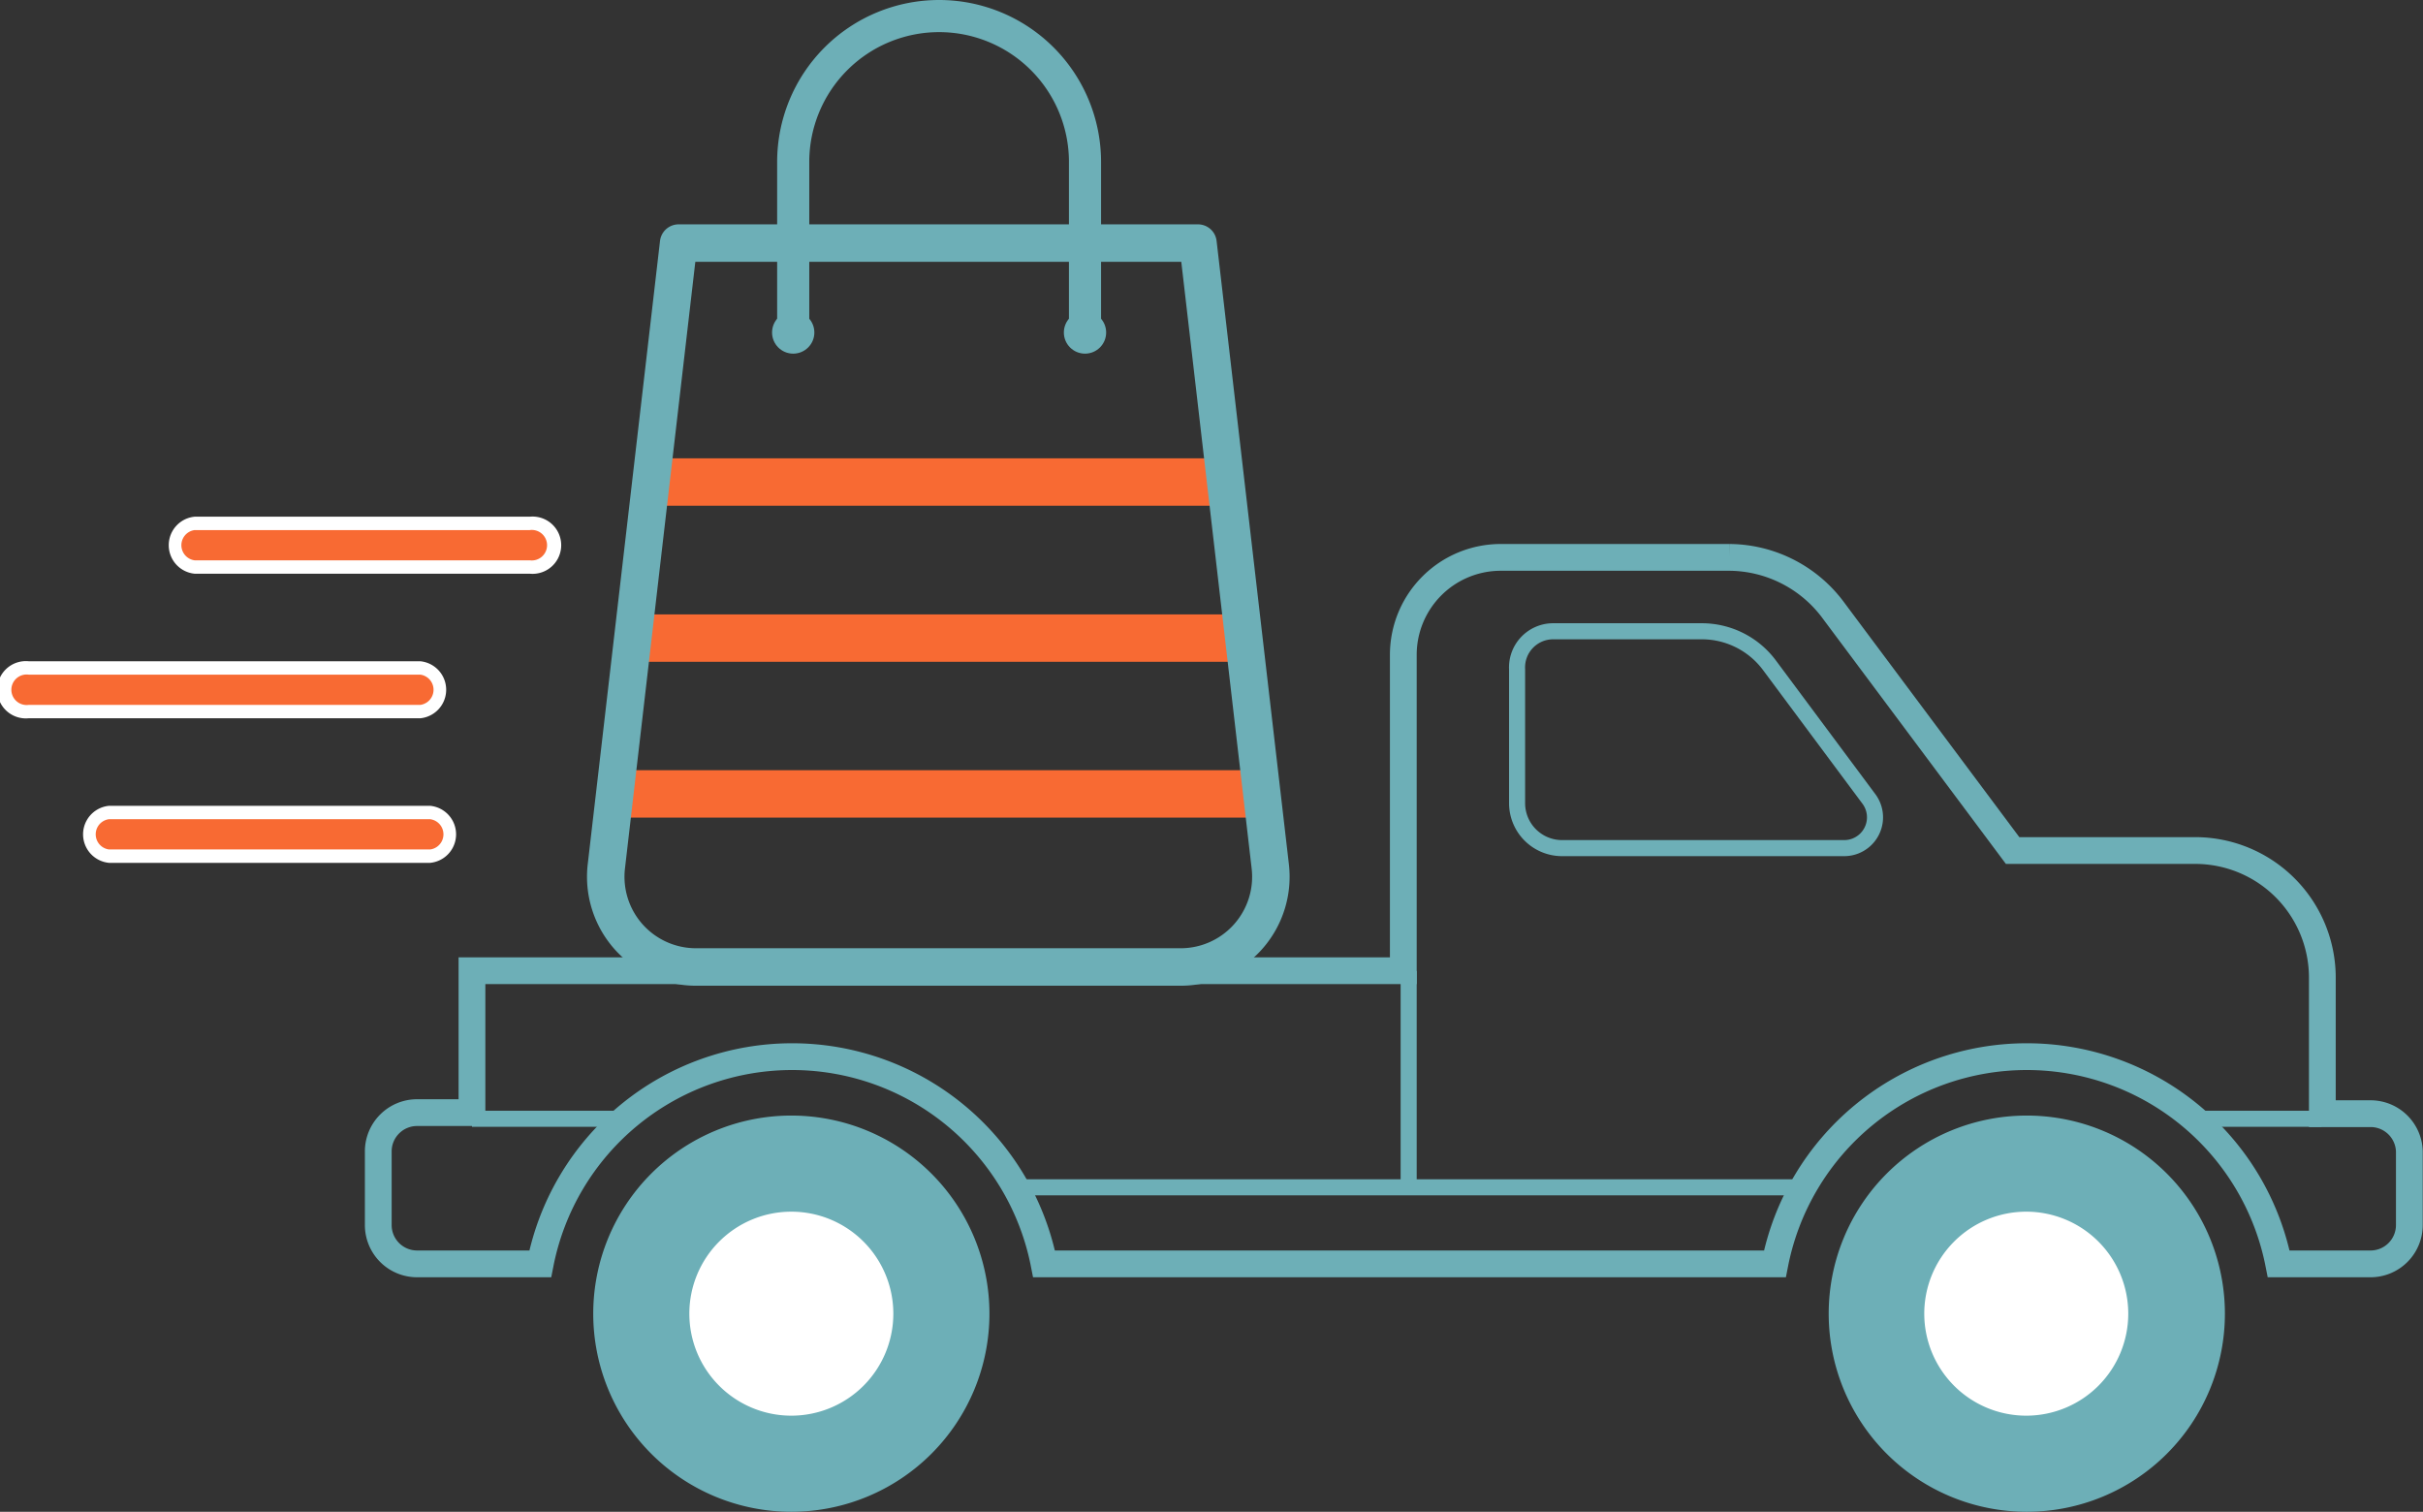 <svg xmlns="http://www.w3.org/2000/svg" viewBox="0 0 90.51 56.47"><rect x="0" y="0" width="90.51" height="56.47" fill="#333333" stroke="none"/><title>LL_extra_livraison</title><g id="Calque_2" data-name="Calque 2"><g id="Calque_1-2" data-name="Calque 1"><rect x="22.93" y="28.77" width="24.31" height="1.77" fill="#F86A33"/><rect x="23.5" y="22.95" width="22.9" height="1.77" fill="#F86A33"/><rect x="24.44" y="17.12" width="21.44" height="1.77" fill="#F86A33"/><path d="M44.13,36.12H26a3.37,3.37,0,0,1-3.35-3.76l2.7-23.28h19.4l2.7,23.28A3.37,3.37,0,0,1,44.13,36.12Z" fill="none" stroke="#6dafb7" stroke-linejoin="round" stroke-width="1.4"/><path d="M40.53,12.25V6.05A5.45,5.45,0,0,0,35.08.6h0a5.45,5.45,0,0,0-5.45,5.45v6.2" fill="none" stroke="#6dafb7" stroke-linecap="round" stroke-miterlimit="10" stroke-width="1.2"/><circle cx="29.63" cy="12.42" r="0.79" fill="#6dafb7"/><circle cx="40.53" cy="12.42" r="0.79" fill="#6dafb7"/><path d="M7.27,21.18a.82.82,0,1,1,0-1.63H19.79a.82.82,0,0,1,0,1.63Z" fill="#F86A33"/><path d="M19.79,19.8a.57.57,0,1,1,0,1.13H7.27a.57.57,0,0,1,0-1.13H19.79m0-.5H7.27a1.07,1.07,0,0,0,0,2.13H19.79a1.07,1.07,0,1,0,0-2.13Z" fill="#fff"/><path d="M1.07,26.58a.82.82,0,1,1,0-1.63H15.7a.82.82,0,0,1,0,1.63Z" fill="#F86A33"/><path d="M15.7,25.2a.57.57,0,0,1,0,1.13H1.07a.57.57,0,1,1,0-1.13H15.7m0-.5H1.07a1.07,1.07,0,1,0,0,2.13H15.7a1.07,1.07,0,0,0,0-2.13Z" fill="#fff"/><path d="M4.09,32a.82.82,0,1,1,0-1.63h12a.82.82,0,1,1,0,1.63Z" fill="#F86A33"/><path d="M16.07,30.6a.57.57,0,0,1,0,1.13h-12a.57.57,0,0,1,0-1.13h12m0-.5h-12a1.07,1.07,0,0,0,0,2.13h12a1.07,1.07,0,0,0,0-2.13Z" fill="#fff"/><circle cx="29.77" cy="49.24" r="4.88" fill="#fff"/><circle cx="75.71" cy="49.24" r="4.88" fill="#fff"/><line x1="52.62" y1="36.27" x2="52.62" y2="44.33" fill="none" stroke="#6dafb7" stroke-miterlimit="10" stroke-width="0.6"/><line x1="17.63" y1="41.79" x2="23.45" y2="41.79" fill="none" stroke="#6dafb7" stroke-miterlimit="10" stroke-width="0.6"/><line x1="86.72" y1="41.79" x2="81.74" y2="41.79" fill="none" stroke="#6dafb7" stroke-miterlimit="10" stroke-width="0.6"/><line x1="37.91" y1="44.35" x2="67.36" y2="44.35" fill="none" stroke="#6dafb7" stroke-miterlimit="10" stroke-width="0.6"/><path d="M56.67,25v5a1.68,1.68,0,0,0,1.68,1.68H68.89a1.15,1.15,0,0,0,.92-1.84l-3.72-5a3.15,3.15,0,0,0-2.52-1.26H58A1.35,1.35,0,0,0,56.67,25Z" fill="none" stroke="#6dafb7" stroke-miterlimit="10" stroke-width="0.6"/><path d="M15.58,41.56h2.05v-5.3H52.42V24.46a3.64,3.64,0,0,1,3.64-3.64h8.54a4.87,4.87,0,0,1,3.9,2l6.68,8.95H82a4.75,4.75,0,0,1,4.75,4.75v5.08h1.85A1.45,1.45,0,0,1,90,43v2.76a1.45,1.45,0,0,1-1.45,1.45H85.12a9.59,9.59,0,0,0-18.82,0H39a9.59,9.59,0,0,0-18.82,0H15.58a1.45,1.45,0,0,1-1.45-1.45V43A1.45,1.45,0,0,1,15.58,41.56Z" fill="none" stroke="#6dafb7" stroke-miterlimit="10"/><path d="M75.71,42.17a6.9,6.9,0,1,0,6.9,6.9A6.9,6.9,0,0,0,75.71,42.17Zm0,11.21A4.31,4.31,0,1,1,80,49.07,4.31,4.31,0,0,1,75.71,53.38Z" fill="#6dafb7" stroke="#6dafb7" stroke-miterlimit="10"/><path d="M29.56,42.17a6.9,6.9,0,1,0,6.9,6.9A6.9,6.9,0,0,0,29.56,42.17Zm0,11.21a4.31,4.31,0,1,1,4.31-4.31A4.31,4.31,0,0,1,29.56,53.38Z" fill="#6dafb7" stroke="#6dafb7" stroke-miterlimit="10"/></g></g></svg>